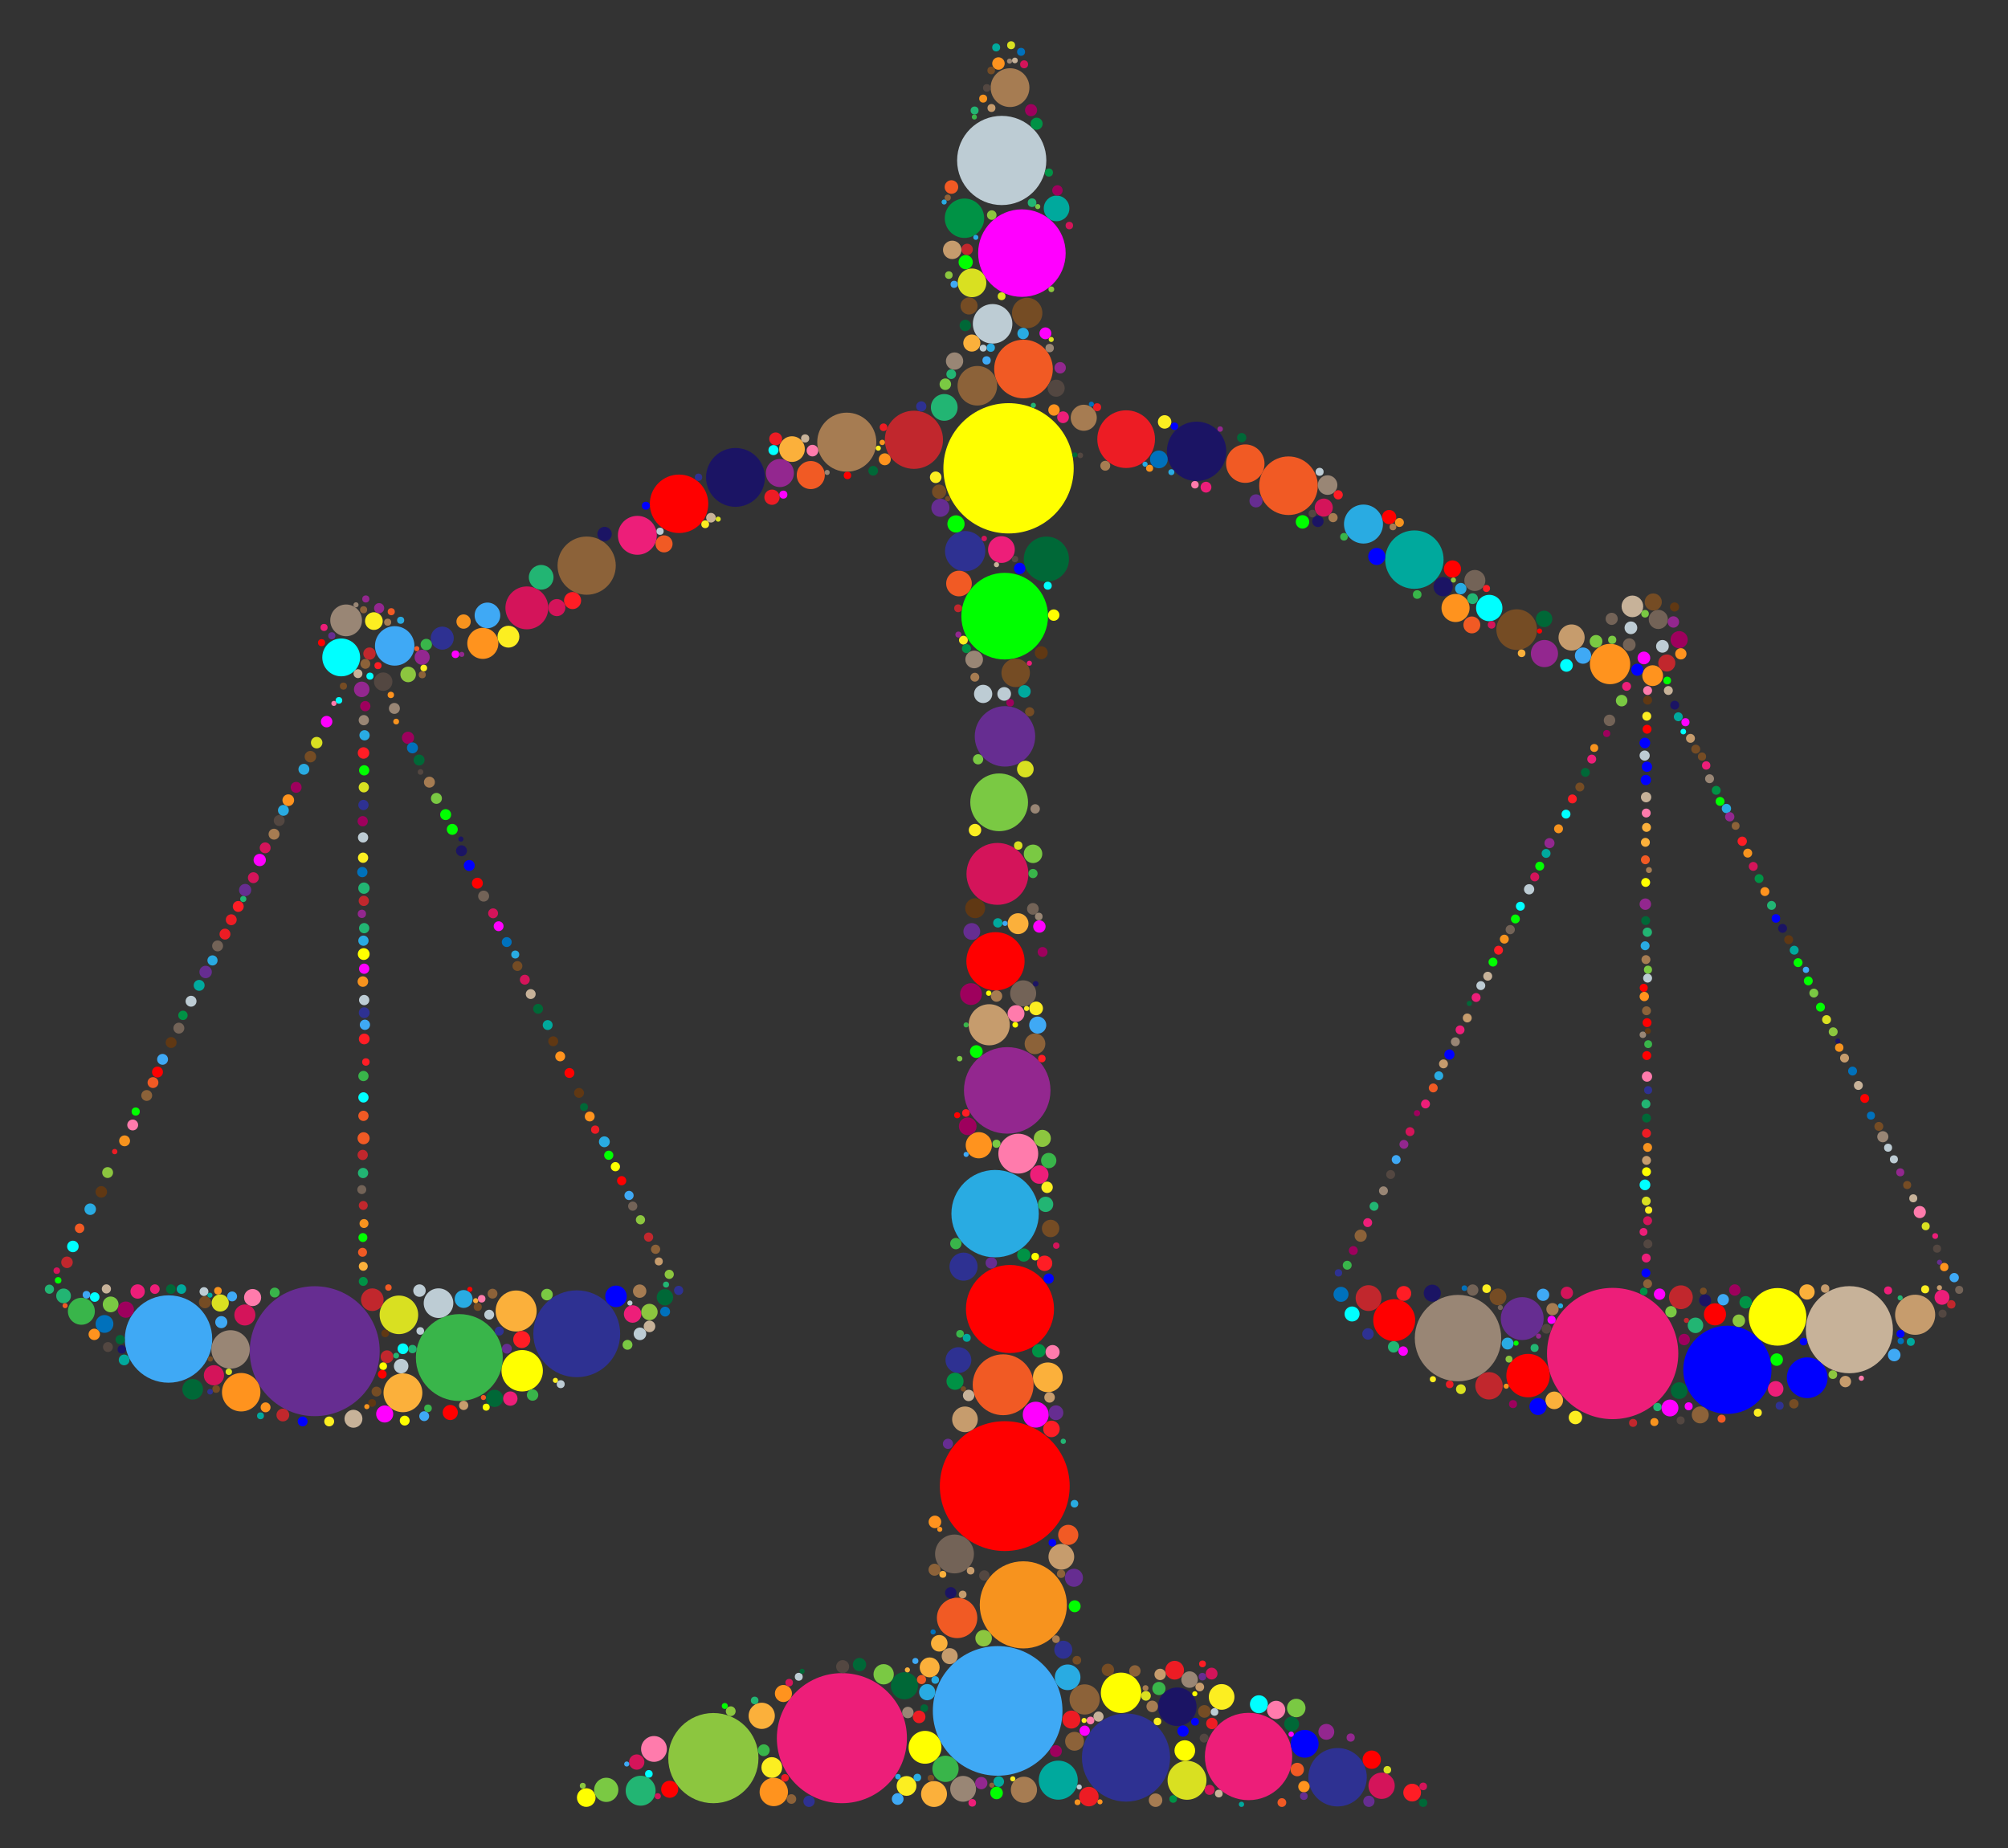 <?xml version="1.0" encoding="utf-8"?>
<svg version="1.1" id="Layer_1" xmlns="http://www.w3.org/2000/svg" xmlns:xlink="http://www.w3.org/1999/xlink" x="0px" y="0px"
	 viewBox="0 0 1814.921 1670.641" enable-background="new 0 0 1814.921 1670.641" xml:space="preserve">
<rect x="0" y="0" width="1814.921" height="1670.641" fill="#333333" stroke="none"/>
<g id="Elegant_Justice_Scales">
</g>
<g>
	<circle fill="#3FA9F5" cx="901.728" cy="1546.532" r="58.58"/>
	<circle fill="#FFFF00" cx="911.57" cy="423.318" r="58.889"/>
	<circle fill="#662D91" cx="284.459" cy="1221.375" r="58.715"/>
	<circle fill="#ED1E79" cx="760.946" cy="1571.173" r="58.788"/>
	<circle fill="#ED1E79" cx="1457.588" cy="1223.479" r="59.324"/>
	<circle fill="#FF0000" cx="908.148" cy="1343.321" r="58.679"/>
	<circle fill="#2E3192" cx="1017.747" cy="1588.698" r="39.845"/>
	<circle fill="#C7B299" cx="1671.56" cy="1201.952" r="39.369"/>
	<circle fill="#39B54A" cx="415.155" cy="1227.123" r="39.266"/>
	<circle fill="#BDCCD4" cx="905.397" cy="145.048" r="40.319"/>
	<circle fill="#29ABE2" cx="899.426" cy="1097.054" r="39.496"/>
	<circle fill="#3FA9F5" cx="152.312" cy="1210.372" r="39.489"/>
	<circle fill="#ED1E79" cx="1128.5" cy="1587.746" r="39.465"/>
	<circle fill="#93278F" cx="910.369" cy="985.631" r="39.1"/>
	<circle fill="#FF0000" cx="912.866" cy="1183.24" r="39.812"/>
	<circle fill="#2E3192" cx="521.295" cy="1205.626" r="39.245"/>
	<circle fill="#00FF00" cx="908.085" cy="556.958" r="39.167"/>
	<circle fill="#FF00FF" cx="923.635" cy="228.798" r="39.555"/>
	<circle fill="#0000FF" cx="1561.292" cy="1238.203" r="39.891"/>
	<circle fill="#F7931E" cx="924.932" cy="1450.675" r="39.382"/>
	<circle fill="#998675" cx="1317.806" cy="1209.546" r="39.054"/>
	<circle fill="#8CC63F" cx="644.772" cy="1589.205" r="40.769"/>
	<circle fill="#8C6239" cx="530.252" cy="511.304" r="26.31"/>
	<circle fill="#1B1464" cx="1081.528" cy="407.977" r="26.85"/>
	<circle fill="#1B1464" cx="664.759" cy="431.526" r="26.604"/>
	<circle fill="#F15A24" cx="1164.593" cy="439.06" r="26.478"/>
	<circle fill="#662D91" cx="908.338" cy="665.612" r="27.322"/>
	<circle fill="#FF0000" cx="899.759" cy="868.908" r="26.317"/>
	<circle fill="#2E3192" cx="1208.971" cy="1606.481" r="26.408"/>
	<circle fill="#ED1C24" cx="1017.866" cy="396.962" r="26.078"/>
	<circle fill="#C1272D" cx="826.039" cy="397.533" r="26.29"/>
	<circle fill="#FF0000" cx="613.756" cy="455.403" r="26.424"/>
	<circle fill="#F15A24" cx="925.089" cy="333.573" r="26.5"/>
	<circle fill="#00A99D" cx="1278.386" cy="505.851" r="26.396"/>
	<circle fill="#D4145A" cx="901.526" cy="789.93" r="27.974"/>
	<circle fill="#F15A24" cx="906.683" cy="1251.719" r="27.506"/>
	<circle fill="#A67C52" cx="765.365" cy="399.695" r="26.695"/>
	<circle fill="#FFFF00" cx="1606.627" cy="1190.326" r="26.044"/>
	<circle fill="#7AC943" cx="903.081" cy="725.225" r="26.097"/>
	<circle fill="#D9E021" cx="360.55" cy="1188.511" r="17.436"/>
	<circle fill="#A67C52" cx="912.907" cy="79.217" r="17.529"/>
	<circle fill="#FFFF00" cx="1013.252" cy="1530.181" r="18.263"/>
	<circle fill="#998675" cx="208.389" cy="1219.776" r="17.372"/>
	<circle fill="#FF0000" cx="1260.16" cy="1193.34" r="18.96"/>
	<circle fill="#3FA9F5" cx="356.75" cy="583.846" r="17.839"/>
	<circle fill="#662D91" cx="1375.853" cy="1191.896" r="19.372"/>
	<circle fill="#ED1E79" cx="576.076" cy="483.889" r="17.586"/>
	<circle fill="#FFFF00" cx="471.975" cy="1239.061" r="18.707"/>
	<circle fill="#D4145A" cx="476.191" cy="549.479" r="19.371"/>
	<circle fill="#006837" cx="945.77" cy="505.43" r="20.417"/>
	<circle fill="#F15A24" cx="1125.548" cy="419.104" r="17.372"/>
	<circle fill="#FF931E" cx="1455.228" cy="600.23" r="18.231"/>
	<circle fill="#F15A24" cx="865.073" cy="1462.473" r="18.259"/>
	<circle fill="#BDCCD4" cx="897.16" cy="292.706" r="17.861"/>
	<circle fill="#C69C6D" cx="894.099" cy="926.324" r="18.591"/>
	<circle fill="#1B1464" cx="1064.088" cy="1542.779" r="17.428"/>
	<circle fill="#009245" cx="871.734" cy="197.262" r="17.803"/>
	<circle fill="#D9E021" cx="1072.889" cy="1609.259" r="17.595"/>
	<circle fill="#0000FF" cx="1633.438" cy="1245.384" r="18.421"/>
	<circle fill="#8C6239" cx="883.366" cy="348.699" r="17.881"/>
	<circle fill="#FF7BAC" cx="920.375" cy="1042.817" r="18.01"/>
	<circle fill="#754C24" cx="1370.874" cy="569.119" r="18.38"/>
	<circle fill="#FF0000" cx="1381.132" cy="1243.446" r="19.634"/>
	<circle fill="#FBB03B" cx="466.512" cy="1185.039" r="18.541"/>
	<circle fill="#00A99D" cx="956.515" cy="1609.134" r="17.642"/>
	<circle fill="#C69C6D" cx="1731.001" cy="1188.443" r="18.127"/>
	<circle fill="#29ABE2" cx="1232.379" cy="473.707" r="17.621"/>
	<circle fill="#2E3192" cx="872.357" cy="498.212" r="18.193"/>
	<circle fill="#FF931E" cx="218.012" cy="1258.462" r="17.381"/>
	<circle fill="#736357" cx="862.726" cy="1404.656" r="17.562"/>
	<circle fill="#FBB03B" cx="364.186" cy="1258.966" r="17.559"/>
	<circle fill="#D9E021" cx="878.534" cy="255.675" r="12.947"/>
	<circle fill="#FF931E" cx="884.703" cy="1035.216" r="11.85"/>
	<circle fill="#93278F" cx="1395.942" cy="590.781" r="12.28"/>
	<circle fill="#FF931E" cx="436.398" cy="581.556" r="14.042"/>
	<circle fill="#93278F" cx="704.898" cy="427.591" r="12.678"/>
	<circle fill="#FCEE21" cx="1104.152" cy="1533.894" r="11.59"/>
	<circle fill="#A67C52" cx="979.548" cy="377.623" r="11.78"/>
	<circle fill="#C69C6D" cx="1420.47" cy="576.253" r="11.807"/>
	<circle fill="#00FFFF" cx="1346.048" cy="549.598" r="11.91"/>
	<circle fill="#FFFF00" cx="836.08" cy="1579.431" r="14.849"/>
	<circle fill="#3FA9F5" cx="440.565" cy="556.268" r="11.587"/>
	<circle fill="#FBB03B" cx="844.215" cy="1621.656" r="11.7"/>
	<circle fill="#A67C52" cx="925.475" cy="1617.814" r="11.818"/>
	<circle fill="#FF931E" cx="1315.58" cy="549.582" r="12.691"/>
	<circle fill="#C1272D" cx="1236.947" cy="1173.367" r="11.663"/>
	<circle fill="#FBB03B" cx="715.839" cy="405.934" r="11.587"/>
	<circle fill="#8C6239" cx="980.341" cy="1536.164" r="13.643"/>
	<circle fill="#BDCCD4" cx="396.349" cy="1177.947" r="13.384"/>
	<circle fill="#FF931E" cx="699.385" cy="1619.799" r="12.821"/>
	<circle fill="#29ABE2" cx="964.977" cy="1516.153" r="11.587"/>
	<circle fill="#FBB03B" cx="688.478" cy="1550.983" r="11.845"/>
	<circle fill="#ED1E79" cx="905.132" cy="496.758" r="12.085"/>
	<circle fill="#F15A24" cx="866.78" cy="527.466" r="11.587"/>
	<circle fill="#C69C6D" cx="872.174" cy="1282.963" r="11.587"/>
	<circle fill="#006837" cx="817.483" cy="1523.766" r="12.267"/>
	<circle fill="#2E3192" cx="866.263" cy="1229.426" r="11.659"/>
	<circle fill="#736357" cx="924.781" cy="897.915" r="11.746"/>
	<circle fill="#39B54A" cx="73.542" cy="1185.301" r="12.186"/>
	<circle fill="#2E3192" cx="870.887" cy="1144.963" r="12.686"/>
	<circle fill="#00A99D" cx="954.983" cy="188.39" r="11.587"/>
	<circle fill="#22B573" cx="579.04" cy="1618.683" r="13.525"/>
	<circle fill="#D4145A" cx="1248.753" cy="1614.2" r="11.882"/>
	<circle fill="#FBB03B" cx="947.07" cy="1244.992" r="13.437"/>
	<circle fill="#0000FF" cx="1179.239" cy="1576.256" r="12.558"/>
	<circle fill="#00FFFF" cx="308.394" cy="594.244" r="17.099"/>
	<circle fill="#C1272D" cx="1345.858" cy="1252.658" r="12.38"/>
	<circle fill="#998675" cx="312.842" cy="560.756" r="14.343"/>
	<circle fill="#F15A24" cx="732.814" cy="429.414" r="12.688"/>
	<circle fill="#754C24" cx="928.414" cy="282.922" r="13.735"/>
	<circle fill="#998675" cx="870.506" cy="1616.972" r="11.663"/>
	<circle fill="#29ABE2" cx="419.048" cy="1174.178" r="8.098"/>
	<circle fill="#FF1D25" cx="517.51" cy="542.868" r="7.728"/>
	<circle fill="#736357" cx="1498.861" cy="559.918" r="8.663"/>
	<circle fill="#FBB03B" cx="878.378" cy="310.085" r="7.728"/>
	<circle fill="#754C24" cx="875.878" cy="276.585" r="7.728"/>
	<circle fill="#ED1C24" cx="968.366" cy="1554.363" r="8.142"/>
	<circle fill="#FCEE21" cx="819.365" cy="1614.367" r="8.933"/>
	<circle fill="#D4145A" cx="221.313" cy="1188.638" r="9.525"/>
	<circle fill="#534741" cx="954.615" cy="350.888" r="7.728"/>
	<circle fill="#F15A24" cx="600.183" cy="491.614" r="7.728"/>
	<circle fill="#8CC63F" cx="942.097" cy="1029.01" r="7.728"/>
	<circle fill="#BDCCD4" cx="888.609" cy="627.253" r="8.26"/>
	<circle fill="#2E3192" cx="961.045" cy="1491.234" r="8.158"/>
	<circle fill="#FF0000" cx="605.292" cy="1617.37" r="7.728"/>
	<circle fill="#FBB03B" cx="920.151" cy="834.931" r="9.459"/>
	<circle fill="#C1272D" cx="1519.276" cy="1172.603" r="10.743"/>
	<circle fill="#7AC943" cx="1171.615" cy="1543.92" r="8.375"/>
	<circle fill="#998675" cx="862.775" cy="326.384" r="7.822"/>
	<circle fill="#ED1C24" cx="1061.686" cy="1509.745" r="8.475"/>
	<circle fill="#8C6239" cx="935.468" cy="943.524" r="9.371"/>
	<circle fill="#FCEE21" cx="459.549" cy="575.515" r="9.884"/>
	<circle fill="#FBB03B" cx="1404.802" cy="1265.817" r="7.966"/>
	<circle fill="#FF0000" cx="1239.836" cy="1590.62" r="8.295"/>
	<circle fill="#FF1D25" cx="1276.369" cy="1620.372" r="8.01"/>
	<circle fill="#D9E021" cx="199.058" cy="1177.776" r="7.781"/>
	<circle fill="#C69C6D" cx="959.291" cy="1407.213" r="11.618"/>
	<circle fill="#FF00FF" cx="936.143" cy="1278.747" r="11.703"/>
	<circle fill="#D4145A" cx="503.289" cy="549.226" r="7.728"/>
	<circle fill="#FF931E" cx="708.09" cy="1530.792" r="7.728"/>
	<circle fill="#ED1E79" cx="571.783" cy="1187.76" r="7.903"/>
	<circle fill="#006837" cx="446.979" cy="1264.012" r="7.78"/>
	<circle fill="#754C24" cx="918.025" cy="608.226" r="12.857"/>
	<circle fill="#D4145A" cx="193.365" cy="1243.144" r="9.144"/>
	<circle fill="#3FA9F5" cx="937.948" cy="926.605" r="7.728"/>
	<circle fill="#FF00FF" cx="347.705" cy="1278.145" r="7.728"/>
	<circle fill="#ED1C24" cx="984.157" cy="1624.001" r="8.825"/>
	<circle fill="#2E3192" cx="399.74" cy="576.813" r="10.415"/>
	<circle fill="#736357" cx="1333.025" cy="524.709" r="9.523"/>
	<circle fill="#9E005D" cx="1517.708" cy="578.227" r="7.762"/>
	<circle fill="#C1272D" cx="336.501" cy="1174.828" r="10.233"/>
	<circle fill="#FF0000" cx="1550.073" cy="1188.056" r="10.003"/>
	<circle fill="#0071BC" cx="94.444" cy="1196.739" r="8.056"/>
	<circle fill="#662D91" cx="849.977" cy="458.999" r="8.201"/>
	<circle fill="#7AC943" cx="933.707" cy="771.796" r="8.369"/>
	<circle fill="#0000FF" cx="1390.122" cy="1271.365" r="7.728"/>
	<circle fill="#603813" cx="881.401" cy="820.957" r="9.008"/>
	<circle fill="#754C24" cx="1494.288" cy="544.163" r="7.743"/>
	<circle fill="#FF931E" cx="1493.76" cy="610.734" r="9.399"/>
	<circle fill="#22B573" cx="489.138" cy="521.834" r="11.156"/>
	<circle fill="#FF0000" cx="1312.806" cy="514.307" r="7.768"/>
	<circle fill="#FCEE21" cx="697.571" cy="1597.693" r="9.36"/>
	<circle fill="#FF7BAC" cx="228.313" cy="1172.869" r="7.728"/>
	<circle fill="#1B1464" cx="1304.395" cy="530.299" r="8.729"/>
	<circle fill="#ED1E79" cx="939.369" cy="1061.723" r="8.34"/>
	<circle fill="#009245" cx="863.203" cy="1248.571" r="7.728"/>
	<circle fill="#0000FF" cx="1244.38" cy="503.006" r="7.728"/>
	<circle fill="#9E005D" cx="874.684" cy="1018.077" r="8.003"/>
	<circle fill="#754C24" cx="949.583" cy="1110.432" r="7.883"/>
	<circle fill="#C1272D" cx="1506.53" cy="599.319" r="7.728"/>
	<circle fill="#FFFF00" cx="1070.884" cy="1582.397" r="9.341"/>
	<circle fill="#662D91" cx="970.672" cy="1426.171" r="8.18"/>
	<circle fill="#FFFF00" cx="529.886" cy="1624.855" r="8.428"/>
	<circle fill="#FF1D25" cx="471.58" cy="1210.815" r="7.728"/>
	<circle fill="#F15A24" cx="965.528" cy="1387.425" r="9.13"/>
	<circle fill="#FF7BAC" cx="918.334" cy="916.187" r="7.631"/>
	<circle fill="#9E005D" cx="113.71" cy="1183.818" r="7.364"/>
	<circle fill="#00FFFF" cx="1137.849" cy="1540.51" r="8.13"/>
	<circle fill="#C69C6D" cx="860.655" cy="225.862" r="8.339"/>
	<circle fill="#ED1C24" cx="830.734" cy="1551.905" r="5.726"/>
	<circle fill="#ED1E79" cx="960.823" cy="377.163" r="5.312"/>
	<circle fill="#ED1E79" cx="1755.261" cy="1172.696" r="6.726"/>
	<circle fill="#BDCCD4" cx="379.143" cy="1166.613" r="5.638"/>
	<circle fill="#ED1C24" cx="1095.345" cy="1557.885" r="5.155"/>
	<circle fill="#22B573" cx="1259.623" cy="1217.449" r="5.155"/>
	<circle fill="#A67C52" cx="900.715" cy="900.365" r="5.155"/>
	<circle fill="#662D91" cx="221.57" cy="804.529" r="5.529"/>
	<circle fill="#00A99D" cx="925.924" cy="624.975" r="5.661"/>
	<circle fill="#00FF00" cx="882.443" cy="950.521" r="5.762"/>
	<circle fill="#8CC63F" cx="586.998" cy="1185.951" r="7.419"/>
	<circle fill="#006837" cx="600.998" cy="1172.618" r="7.419"/>
	<circle fill="#FF1D25" cx="944.159" cy="1141.926" r="6.968"/>
	<circle fill="#736357" cx="1456.721" cy="559.385" r="5.482"/>
	<circle fill="#7AC943" cx="1465.719" cy="633.317" r="5.219"/>
	<circle fill="#1B1464" cx="859.333" cy="1439.774" r="5.155"/>
	<circle fill="#93278F" cx="381.556" cy="594.11" r="6.839"/>
	<circle fill="#662D91" cx="954.433" cy="1276.999" r="6.67"/>
	<circle fill="#FF931E" cx="85.198" cy="1206.175" r="5.155"/>
	<circle fill="#FCEE21" cx="337.944" cy="561.412" r="8.007"/>
	<circle fill="#FF931E" cx="799.7" cy="415.165" r="5.407"/>
	<circle fill="#FCEE21" cx="1052.636" cy="381.386" r="6.094"/>
	<circle fill="#39B54A" cx="1047.487" cy="1526.284" r="5.975"/>
	<circle fill="#1B1464" cx="1541.158" cy="1175.412" r="5.467"/>
	<circle fill="#ED1C24" cx="697.755" cy="449.441" r="6.913"/>
	<circle fill="#ED1E79" cx="1604.939" cy="1255.419" r="7.029"/>
	<circle fill="#C1272D" cx="874.142" cy="225.454" r="5.155"/>
	<circle fill="#736357" cx="933.569" cy="821.541" r="5.289"/>
	<circle fill="#3FA9F5" cx="1557.493" cy="1174.837" r="5.155"/>
	<circle fill="#9E005D" cx="1567.993" cy="1166.087" r="5.155"/>
	<circle fill="#9E005D" cx="1522.243" cy="1210.837" r="5.155"/>
	<circle fill="#FF00FF" cx="1499.993" cy="1169.837" r="5.155"/>
	<circle fill="#754C24" cx="1353.94" cy="1172.264" r="7.576"/>
	<circle fill="#7AC943" cx="1442.586" cy="579.731" r="5.746"/>
	<circle fill="#BDCCD4" cx="1474.086" cy="567.481" r="5.746"/>
	<circle fill="#736357" cx="1472.586" cy="582.731" r="5.746"/>
	<circle fill="#FF00FF" cx="1485.836" cy="594.731" r="5.746"/>
	<circle fill="#BDCCD4" cx="1502.586" cy="584.231" r="5.746"/>
	<circle fill="#00FFFF" cx="1415.836" cy="601.481" r="5.746"/>
	<circle fill="#C1272D" cx="349.798" cy="1226.375" r="5.761"/>
	<circle fill="#754C24" cx="280.549" cy="683.971" r="5.196"/>
	<circle fill="#D9E021" cx="286.216" cy="671.304" r="5.196"/>
	<circle fill="#FF00FF" cx="295.216" cy="652.304" r="5.196"/>
	<circle fill="#FF1D25" cx="328.549" cy="680.638" r="5.196"/>
	<circle fill="#ED1E79" cx="124.416" cy="1167.42" r="6.492"/>
	<circle fill="#662D91" cx="1135.226" cy="452.745" r="5.922"/>
	<circle fill="#FF7BAC" cx="591.095" cy="1580.912" r="11.658"/>
	<circle fill="#00FF00" cx="864.069" cy="473.581" r="7.794"/>
	<circle fill="#FCEE21" cx="946.41" cy="1073.235" r="5.155"/>
	<circle fill="#F15A24" cx="328.622" cy="1028.905" r="5.464"/>
	<circle fill="#FF0000" cx="1255.589" cy="467.401" r="6.431"/>
	<circle fill="#754C24" cx="1001.382" cy="1509.473" r="5.606"/>
	<circle fill="#534741" cx="346.353" cy="616.167" r="8.332"/>
	<circle fill="#C7B299" cx="875.482" cy="1261.372" r="5.155"/>
	<circle fill="#D4145A" cx="1196.487" cy="458.84" r="8.191"/>
	<circle fill="#22B573" cx="57.454" cy="1171.379" r="6.66"/>
	<circle fill="#FF931E" cx="952.657" cy="370.615" r="5.155"/>
	<circle fill="#7AC943" cx="547.957" cy="1617.886" r="10.94"/>
	<circle fill="#FF0000" cx="406.977" cy="1276.784" r="6.835"/>
	<circle fill="#7AC943" cx="1510.307" cy="1185.729" r="5.155"/>
	<circle fill="#F7931E" cx="419.009" cy="561.842" r="6.469"/>
	<circle fill="#BDCCD4" cx="578.419" cy="1205.679" r="5.692"/>
	<circle fill="#00FFFF" cx="1222.059" cy="1187.74" r="6.785"/>
	<circle fill="#0071BC" cx="1212.059" cy="1169.99" r="6.785"/>
	<circle fill="#39B54A" cx="481.364" cy="1260.999" r="5.155"/>
	<circle fill="#FFFF00" cx="328.733" cy="862.391" r="5.346"/>
	<circle fill="#998675" cx="1075.182" cy="1518.219" r="7.46"/>
	<circle fill="#29ABE2" cx="924.718" cy="301.446" r="5.155"/>
	<circle fill="#006837" cx="872.468" cy="294.196" r="5.155"/>
	<circle fill="#93278F" cx="958.218" cy="332.446" r="5.155"/>
	<circle fill="#FBB03B" cx="840.27" cy="1507.194" r="9"/>
	<circle fill="#ED1E79" cx="461.26" cy="1264.218" r="6.502"/>
	<circle fill="#A67C52" cx="1041.44" cy="1542.455" r="5.222"/>
	<circle fill="#006837" cx="174.164" cy="1255.796" r="9.366"/>
	<circle fill="#009245" cx="1577.817" cy="1177.17" r="5.627"/>
	<circle fill="#006837" cx="776.854" cy="1504.682" r="6.031"/>
	<circle fill="#9E005D" cx="877.635" cy="898.564" r="9.875"/>
	<circle fill="#0071BC" cx="1047.428" cy="415.268" r="8.021"/>
	<circle fill="#662D91" cx="878.353" cy="841.982" r="7.593"/>
	<circle fill="#D4145A" cx="1095.117" cy="1512.79" r="5.335"/>
	<circle fill="#F15A24" cx="1330.329" cy="564.886" r="7.632"/>
	<circle fill="#FF931E" cx="1178.567" cy="1614.957" r="5.155"/>
	<circle fill="#C69C6D" cx="1048.596" cy="1513.546" r="5.155"/>
	<circle fill="#662D91" cx="895.963" cy="1141.571" r="5.155"/>
	<circle fill="#998675" cx="1199.924" cy="438.467" r="8.858"/>
	<circle fill="#C7B299" cx="1475.432" cy="548.117" r="9.782"/>
	<circle fill="#0000FF" cx="1479.882" cy="605.36" r="5.483"/>
	<circle fill="#29ABE2" cx="1362.639" cy="1214.48" r="5.373"/>
	<circle fill="#C69C6D" cx="858.37" cy="1497.01" r="7.241"/>
	<circle fill="#39B54A" cx="385.285" cy="582.6" r="5.155"/>
	<circle fill="#1B1464" cx="1191.176" cy="471.237" r="5.166"/>
	<circle fill="#39B54A" cx="690.335" cy="1582.08" r="5.347"/>
	<circle fill="#93278F" cx="1512.487" cy="562.21" r="5.155"/>
	<circle fill="#FCEE21" cx="881.247" cy="750.334" r="5.625"/>
	<circle fill="#FBB03B" cx="848.95" cy="1485.419" r="7.488"/>
	<circle fill="#39B54A" cx="854.589" cy="1598.887" r="11.869"/>
	<circle fill="#009245" cx="925.329" cy="1134.447" r="5.991"/>
	<circle fill="#FF1D25" cx="950.352" cy="1291.628" r="7.475"/>
	<circle fill="#A67C52" cx="1044.455" cy="1627.235" r="6.115"/>
	<circle fill="#754C24" cx="1088.588" cy="1546.981" r="5.729"/>
	<circle fill="#FF00FF" cx="944.894" cy="301.292" r="5.358"/>
	<circle fill="#8C6239" cx="1025.768" cy="1510.389" r="5.155"/>
	<circle fill="#0000FF" cx="921.619" cy="513.836" r="5.155"/>
	<circle fill="#FF7BAC" cx="734.338" cy="407.319" r="5.255"/>
	<circle fill="#BDCCD4" cx="362.582" cy="1234.888" r="6.572"/>
	<circle fill="#FF931E" cx="902.436" cy="57.411" r="5.631"/>
	<circle fill="#662D91" cx="185.86" cy="878.596" r="5.623"/>
	<circle fill="#754C24" cx="848.807" cy="444.441" r="6.404"/>
	<circle fill="#7AC943" cx="854.437" cy="347.308" r="5.212"/>
	<circle fill="#93278F" cx="1198.795" cy="1565.452" r="7.174"/>
	<circle fill="#00FF00" cx="1605.881" cy="1228.981" r="5.642"/>
	<circle fill="#39B54A" cx="947.875" cy="1049.04" r="6.931"/>
	<circle fill="#29ABE2" cx="1320.324" cy="532.068" r="5.155"/>
	<circle fill="#603813" cx="941.141" cy="590.015" r="5.863"/>
	<circle fill="#F15A24" cx="859.947" cy="169.054" r="6.146"/>
	<circle fill="#8C6239" cx="1568.74" cy="746.55" r="3.553"/>
	<circle fill="#29ABE2" cx="829.13" cy="1606.772" r="3.438"/>
	<circle fill="#FF7BAC" cx="985.636" cy="1555.19" r="3.476"/>
	<circle fill="#006837" cx="527.855" cy="1000.677" r="3.554"/>
	<circle fill="#00FF00" cx="1177.256" cy="471.742" r="6.094"/>
	<circle fill="#FF00FF" cx="1268.245" cy="1221.28" r="4.28"/>
	<circle fill="#29ABE2" cx="546.248" cy="1032.091" r="4.912"/>
	<circle fill="#C7B299" cx="96.155" cy="1165.08" r="4.155"/>
	<circle fill="#22B573" cx="44.655" cy="1165.33" r="4.155"/>
	<circle fill="#29ABE2" cx="329.487" cy="664.646" r="4.641"/>
	<circle fill="#998675" cx="328.82" cy="650.979" r="4.641"/>
	<circle fill="#00FF00" cx="329.153" cy="696.313" r="4.641"/>
	<circle fill="#D9E021" cx="328.82" cy="711.646" r="4.641"/>
	<circle fill="#2E3192" cx="328.487" cy="727.646" r="4.641"/>
	<circle fill="#9E005D" cx="327.82" cy="742.313" r="4.641"/>
	<circle fill="#BDCCD4" cx="328.153" cy="756.979" r="4.641"/>
	<circle fill="#FCEE21" cx="328.153" cy="775.313" r="4.641"/>
	<circle fill="#0071BC" cx="327.487" cy="788.313" r="4.641"/>
	<circle fill="#C1272D" cx="328.82" cy="814.313" r="4.641"/>
	<circle fill="#22B573" cx="329.153" cy="838.979" r="4.641"/>
	<circle fill="#29ABE2" cx="328.487" cy="850.313" r="4.641"/>
	<circle fill="#FF00FF" cx="329.153" cy="875.646" r="4.641"/>
	<circle fill="#BDCCD4" cx="329.153" cy="903.979" r="4.641"/>
	<circle fill="#3FA9F5" cx="329.82" cy="926.313" r="4.641"/>
	<circle fill="#39B54A" cx="328.487" cy="972.646" r="4.641"/>
	<circle fill="#00FFFF" cx="328.487" cy="991.979" r="4.641"/>
	<circle fill="#F15A24" cx="328.487" cy="1008.646" r="4.641"/>
	<circle fill="#C1272D" cx="327.82" cy="1043.979" r="4.641"/>
	<circle fill="#22B573" cx="328.153" cy="1060.313" r="4.641"/>
	<circle fill="#9E005D" cx="330.153" cy="638.313" r="4.641"/>
	<circle fill="#39B54A" cx="867.753" cy="1205.692" r="3.468"/>
	<circle fill="#D4145A" cx="1348.141" cy="564.803" r="3.438"/>
	<circle fill="#0000FF" cx="1605.156" cy="830.196" r="3.879"/>
	<circle fill="#ED1C24" cx="701.089" cy="396.696" r="5.818"/>
	<circle fill="#22B573" cx="328.944" cy="802.825" r="5.137"/>
	<circle fill="#006837" cx="1122.294" cy="395.613" r="4.214"/>
	<circle fill="#754C24" cx="973.326" cy="1500.72" r="3.896"/>
	<circle fill="#D4145A" cx="575.508" cy="1592.772" r="6.925"/>
	<circle fill="#534741" cx="891.941" cy="79.461" r="3.438"/>
	<circle fill="#A67C52" cx="1403.216" cy="1183.387" r="5.555"/>
	<circle fill="#3FA9F5" cx="1394.716" cy="1170.387" r="5.555"/>
	<circle fill="#D4145A" cx="1416.216" cy="1168.637" r="5.555"/>
	<circle fill="#662D91" cx="1237.287" cy="1628.249" r="5.093"/>
	<circle fill="#7AC943" cx="494.387" cy="1170.202" r="5.24"/>
	<circle fill="#BDCCD4" cx="184.359" cy="1167.494" r="4.004"/>
	<circle fill="#662D91" cx="1086.799" cy="1515.581" r="3.438"/>
	<circle fill="#F15A24" cx="1172.501" cy="1599.535" r="6.088"/>
	<circle fill="#39B54A" cx="1489.704" cy="943.839" r="3.544"/>
	<circle fill="#8CC63F" cx="1656.61" cy="1242.559" r="3.903"/>
	<circle fill="#0000FF" cx="1717.756" cy="1205.708" r="3.633"/>
	<circle fill="#3FA9F5" cx="383.413" cy="1280.114" r="4.463"/>
	<circle fill="#8C6239" cx="445.163" cy="1169.364" r="4.463"/>
	<circle fill="#0071BC" cx="601.163" cy="1185.614" r="4.463"/>
	<circle fill="#BDCCD4" cx="442.163" cy="1188.364" r="4.463"/>
	<circle fill="#7AC943" cx="567.163" cy="1215.614" r="4.463"/>
	<circle fill="#FCEE21" cx="1046.184" cy="1556.068" r="3.438"/>
	<circle fill="#22B573" cx="932.829" cy="183.231" r="3.911"/>
	<circle fill="#FF7BAC" cx="1153.424" cy="1545.644" r="8.269"/>
	<circle fill="#009245" cx="938.952" cy="1221.028" r="6.106"/>
	<circle fill="#FF0000" cx="142.344" cy="969.036" r="4.934"/>
	<circle fill="#603813" cx="154.677" cy="942.369" r="4.934"/>
	<circle fill="#736357" cx="161.677" cy="929.369" r="4.934"/>
	<circle fill="#BDCCD4" cx="172.677" cy="905.036" r="4.934"/>
	<circle fill="#00A99D" cx="180.01" cy="890.702" r="4.934"/>
	<circle fill="#736357" cx="196.677" cy="855.036" r="4.934"/>
	<circle fill="#ED1C24" cx="203.344" cy="844.369" r="4.934"/>
	<circle fill="#ED1C24" cx="209.01" cy="831.369" r="4.934"/>
	<circle fill="#FF1D25" cx="215.344" cy="819.369" r="4.934"/>
	<circle fill="#D4145A" cx="229.01" cy="793.369" r="4.934"/>
	<circle fill="#D4145A" cx="239.677" cy="766.369" r="4.934"/>
	<circle fill="#A67C52" cx="247.677" cy="754.036" r="4.934"/>
	<circle fill="#534741" cx="252.344" cy="741.702" r="4.934"/>
	<circle fill="#9E005D" cx="267.677" cy="711.702" r="4.934"/>
	<circle fill="#29ABE2" cx="274.677" cy="695.369" r="4.934"/>
	<circle fill="#534741" cx="761.629" cy="1506.504" r="5.885"/>
	<circle fill="#22B573" cx="1488.94" cy="842.634" r="4.2"/>
	<circle fill="#D9E021" cx="926.755" cy="695.198" r="7.527"/>
	<circle fill="#93278F" cx="342.678" cy="549.742" r="4.586"/>
	<circle fill="#998675" cx="935.641" cy="731.153" r="4.236"/>
	<circle fill="#93278F" cx="886.917" cy="1611.795" r="5.546"/>
	<circle fill="#998675" cx="820.571" cy="1547.979" r="5.17"/>
	<circle fill="#00FF00" cx="122.645" cy="1004.746" r="3.697"/>
	<circle fill="#ED1E79" cx="1542.136" cy="691.925" r="3.776"/>
	<circle fill="#0071BC" cx="1691.044" cy="1008.436" r="3.626"/>
	<circle fill="#BDCCD4" cx="1706.544" cy="1037.436" r="3.626"/>
	<circle fill="#BDCCD4" cx="1711.794" cy="1047.936" r="3.626"/>
	<circle fill="#93278F" cx="1717.544" cy="1059.686" r="3.626"/>
	<circle fill="#754C24" cx="1723.794" cy="1071.186" r="3.626"/>
	<circle fill="#C7B299" cx="1729.294" cy="1083.186" r="3.626"/>
	<circle fill="#D9E021" cx="1740.544" cy="1108.436" r="3.626"/>
	<circle fill="#534741" cx="1750.794" cy="1128.686" r="3.626"/>
	<circle fill="#736357" cx="1770.794" cy="1165.936" r="3.626"/>
	<circle fill="#FCEE21" cx="1740.044" cy="1165.436" r="3.626"/>
	<circle fill="#ED1E79" cx="1706.544" cy="1166.436" r="3.626"/>
	<circle fill="#FF00FF" cx="1526.294" cy="1271.186" r="3.626"/>
	<circle fill="#534741" cx="1519.044" cy="1283.936" r="3.626"/>
	<circle fill="#F7931E" cx="1495.294" cy="1285.436" r="3.626"/>
	<circle fill="#C1272D" cx="1476.044" cy="1286.186" r="3.626"/>
	<circle fill="#22B573" cx="1387.044" cy="1218.436" r="3.626"/>
	<circle fill="#9E005D" cx="1367.544" cy="1269.186" r="3.626"/>
	<circle fill="#F15A24" cx="1556.044" cy="1282.436" r="3.626"/>
	<circle fill="#FCEE21" cx="1588.794" cy="1276.936" r="3.626"/>
	<circle fill="#2E3192" cx="1608.544" cy="1270.686" r="3.626"/>
	<circle fill="#00A99D" cx="1727.044" cy="1212.936" r="3.626"/>
	<circle fill="#534741" cx="1755.794" cy="1187.436" r="3.626"/>
	<circle fill="#8C6239" cx="715.322" cy="1626.184" r="4.347"/>
	<circle fill="#29ABE2" cx="838.035" cy="1529.588" r="7.328"/>
	<circle fill="#9E005D" cx="913.007" cy="635.207" r="3.438"/>
	<circle fill="#29ABE2" cx="1560.419" cy="730.816" r="4.21"/>
	<circle fill="#93278F" cx="1563.419" cy="738.316" r="4.21"/>
	<circle fill="#C69C6D" cx="948.654" cy="1263.126" r="4.766"/>
	<circle fill="#BDCCD4" cx="721.957" cy="1515.677" r="3.573"/>
	<circle fill="#736357" cx="1365.018" cy="840.305" r="4.174"/>
	<circle fill="#22B573" cx="1330.987" cy="541.136" r="4.879"/>
	<circle fill="#534741" cx="1397.793" cy="1201.105" r="4.423"/>
	<circle fill="#00FFFF" cx="947.015" cy="529.429" r="3.615"/>
	<circle fill="#A67C52" cx="999" cy="421.003" r="4.482"/>
	<circle fill="#00A99D" cx="901.897" cy="834.2" r="4.231"/>
	<circle fill="#00FFFF" cx="85.615" cy="1172.439" r="4.324"/>
	<circle fill="#8C6239" cx="959.042" cy="1422.588" r="3.76"/>
	<circle fill="#FFFF00" cx="346.353" cy="1234.905" r="3.438"/>
	<circle fill="#22B573" cx="372.804" cy="1219.458" r="3.774"/>
	<circle fill="#0000FF" cx="947.833" cy="1155.745" r="4.67"/>
	<circle fill="#C7B299" cx="1101.623" cy="1621.248" r="3.485"/>
	<circle fill="#BDCCD4" cx="1382.084" cy="803.849" r="4.635"/>
	<circle fill="#8CC63F" cx="368.921" cy="609.635" r="7.039"/>
	<circle fill="#29ABE2" cx="845.31" cy="1518.565" r="3.438"/>
	<circle fill="#ED1E79" cx="878.763" cy="1629.615" r="3.438"/>
	<circle fill="#39B54A" cx="386.854" cy="1273.001" r="3.438"/>
	<circle fill="#D4145A" cx="1093.289" cy="1617.91" r="4.564"/>
	<circle fill="#C7B299" cx="642.608" cy="467.991" r="4.359"/>
	<circle fill="#FF931E" cx="260.562" cy="723.322" r="5.277"/>
	<circle fill="#754C24" cx="930.643" cy="643.402" r="4.154"/>
	<circle fill="#3FA9F5" cx="209.796" cy="1171.873" r="4.472"/>
	<circle fill="#39B54A" cx="248.296" cy="1168.373" r="4.472"/>
	<circle fill="#FF931E" cx="240.046" cy="1272.123" r="4.472"/>
	<circle fill="#534741" cx="97.546" cy="1217.623" r="4.472"/>
	<circle fill="#0000FF" cx="273.546" cy="1284.873" r="4.472"/>
	<circle fill="#FCEE21" cx="297.546" cy="1284.873" r="4.472"/>
	<circle fill="#754C24" cx="340.296" cy="1257.873" r="4.472"/>
	<circle fill="#FFFF00" cx="365.796" cy="1284.123" r="4.472"/>
	<circle fill="#C69C6D" cx="877.291" cy="1419.786" r="3.438"/>
	<circle fill="#0000FF" cx="1310.04" cy="953.245" r="4.61"/>
	<circle fill="#00FF00" cx="971.329" cy="1451.934" r="5.4"/>
	<circle fill="#22B573" cx="682.096" cy="1537.096" r="3.438"/>
	<circle fill="#603813" cx="348.135" cy="1205.292" r="3.438"/>
	<circle fill="#3FA9F5" cx="1712.075" cy="1224.824" r="5.689"/>
	<circle fill="#0000FF" cx="556.76" cy="1171.806" r="9.761"/>
	<circle fill="#FCEE21" cx="845.711" cy="431.424" r="5.228"/>
	<circle fill="#0000FF" cx="951.177" cy="1394.529" r="3.438"/>
	<circle fill="#ED1C24" cx="798.543" cy="386.232" r="3.438"/>
	<circle fill="#754C24" cx="431.837" cy="1181.327" r="3.641"/>
	<circle fill="#2E3192" cx="1489.657" cy="985.368" r="3.627"/>
	<circle fill="#7AC943" cx="1489.523" cy="876.538" r="3.66"/>
	<circle fill="#FF1D25" cx="873.052" cy="1006.048" r="3.438"/>
	<circle fill="#D9E021" cx="1253.941" cy="1599.785" r="3.438"/>
	<circle fill="#D9E021" cx="905.286" cy="267.79" r="3.539"/>
	<circle fill="#39B54A" cx="1214.744" cy="485.219" r="3.438"/>
	<circle fill="#FF00FF" cx="708.039" cy="447.105" r="3.633"/>
	<circle fill="#FF931E" cx="1757.292" cy="1145.32" r="3.779"/>
	<circle fill="#29ABE2" cx="895.475" cy="314.264" r="3.763"/>
	<circle fill="#3FA9F5" cx="891.725" cy="325.764" r="3.763"/>
	<circle fill="#006837" cx="154.411" cy="1165.27" r="4.339"/>
	<circle fill="#3FA9F5" cx="811.377" cy="1626.157" r="5.308"/>
	<circle fill="#8CC63F" cx="660.463" cy="1546.811" r="4.436"/>
	<circle fill="#998675" cx="1701.78" cy="1027.509" r="5.024"/>
	<circle fill="#009245" cx="1485.728" cy="1167.378" r="3.438"/>
	<circle fill="#C1272D" cx="1763.664" cy="1179.044" r="3.806"/>
	<circle fill="#3FA9F5" cx="78.135" cy="1170.367" r="3.438"/>
	<circle fill="#FF00FF" cx="234.743" cy="777.378" r="5.567"/>
	<circle fill="#A67C52" cx="881.103" cy="612.152" r="4.016"/>
	<circle fill="#8CC63F" cx="896.394" cy="194.414" r="4.312"/>
	<circle fill="#FF1D25" cx="329.208" cy="939.139" r="4.872"/>
	<circle fill="#603813" cx="336.335" cy="1268.155" r="3.537"/>
	<circle fill="#0000FF" cx="1630.129" cy="1212.719" r="3.438"/>
	<circle fill="#8C6239" cx="1536.776" cy="1278.964" r="7.675"/>
	<circle fill="#F7931E" cx="1662.389" cy="946.965" r="3.799"/>
	<circle fill="#FFFF00" cx="935.672" cy="1135.904" r="3.438"/>
	<circle fill="#F7931E" cx="1440.949" cy="676.101" r="3.594"/>
	<circle fill="#736357" cx="326.999" cy="1075.305" r="4.05"/>
	<circle fill="#C1272D" cx="328.333" cy="1089.638" r="4.05"/>
	<circle fill="#F7931E" cx="328.999" cy="1105.971" r="4.05"/>
	<circle fill="#00FF00" cx="327.999" cy="1118.638" r="4.05"/>
	<circle fill="#F15A24" cx="327.666" cy="1131.971" r="4.05"/>
	<circle fill="#FBB03B" cx="328.333" cy="1144.638" r="4.05"/>
	<circle fill="#009245" cx="328.333" cy="1158.305" r="4.05"/>
	<circle fill="#8CC63F" cx="97.274" cy="1059.901" r="4.916"/>
	<circle fill="#F7931E" cx="112.607" cy="1031.234" r="4.916"/>
	<circle fill="#FF7BAC" cx="119.94" cy="1016.901" r="4.916"/>
	<circle fill="#8C6239" cx="132.607" cy="990.234" r="4.916"/>
	<circle fill="#F15A24" cx="138.274" cy="978.567" r="4.916"/>
	<circle fill="#3FA9F5" cx="146.94" cy="957.567" r="4.916"/>
	<circle fill="#C69C6D" cx="1649.64" cy="1164.772" r="3.792"/>
	<circle fill="#22B573" cx="945.068" cy="1088.628" r="6.917"/>
	<circle fill="#93278F" cx="327.081" cy="826.039" r="3.747"/>
	<circle fill="#BDCCD4" cx="1486.51" cy="682.977" r="4.599"/>
	<circle fill="#F15A24" cx="71.94" cy="1110.303" r="4.288"/>
	<circle fill="#2E3192" cx="451.272" cy="1203.205" r="4.053"/>
	<circle fill="#00A99D" cx="163.991" cy="1165.246" r="4.315"/>
	<circle fill="#F7931E" cx="1264.858" cy="472.285" r="4.046"/>
	<circle fill="#FCEE21" cx="1343.692" cy="1164.868" r="3.876"/>
	<circle fill="#A67C52" cx="578.16" cy="1167.095" r="6.054"/>
	<circle fill="#534741" cx="1186.183" cy="464.23" r="3.438"/>
	<circle fill="#2E3192" cx="329.187" cy="915.415" r="4.892"/>
	<circle fill="#ED1C24" cx="991.658" cy="368.106" r="3.597"/>
	<circle fill="#F7931E" cx="196.988" cy="1166.748" r="3.438"/>
	<circle fill="#8C6239" cx="844.668" cy="1418.901" r="5.438"/>
	<circle fill="#A67C52" cx="954.448" cy="1481.697" r="3.438"/>
	<circle fill="#BDCCD4" cx="379.864" cy="1203.079" r="3.438"/>
	<circle fill="#736357" cx="1331.104" cy="1166.127" r="5.129"/>
	<circle fill="#006837" cx="835.421" cy="1544.03" r="3.438"/>
	<circle fill="#FF931E" cx="1486.177" cy="900.78" r="4.231"/>
	<circle fill="#C69C6D" cx="419.062" cy="1270.39" r="4.177"/>
	<circle fill="#C7B299" cx="319.466" cy="1282.454" r="8.108"/>
	<circle fill="#00A99D" cx="873.819" cy="1209.288" r="3.584"/>
	<circle fill="#F7931E" cx="327.992" cy="887.274" r="4.78"/>
	<circle fill="#C69C6D" cx="1667.937" cy="1248.835" r="5.166"/>
	<circle fill="#FF00FF" cx="411.645" cy="591.423" r="3.443"/>
	<circle fill="#D4145A" cx="1286.353" cy="1614.77" r="3.438"/>
	<circle fill="#C69C6D" cx="1084.42" cy="1524.908" r="3.946"/>
	<circle fill="#D9E021" cx="1320.426" cy="1255.726" r="4.432"/>
	<circle fill="#29ABE2" cx="81.55" cy="1093.026" r="5.21"/>
	<circle fill="#603813" cx="91.55" cy="1077.359" r="5.21"/>
	<circle fill="#00FFFF" cx="65.883" cy="1126.692" r="5.21"/>
	<circle fill="#C1272D" cx="60.55" cy="1141.026" r="5.21"/>
	<circle fill="#FCEE21" cx="870.778" cy="578.647" r="3.986"/>
	<circle fill="#C69C6D" cx="870.099" cy="1441.311" r="3.492"/>
	<circle fill="#D9E021" cx="920.323" cy="764.289" r="3.819"/>
	<circle fill="#00FFFF" cx="1486.783" cy="1071.045" r="4.849"/>
	<circle fill="#ED1C24" cx="1310.287" cy="1251.369" r="3.438"/>
	<circle fill="#FCEE21" cx="1423.945" cy="1281.319" r="6.085"/>
	<circle fill="#754C24" cx="195.347" cy="1255.569" r="3.438"/>
	<circle fill="#7AC943" cx="100.013" cy="1179.075" r="7.131"/>
	<circle fill="#754C24" cx="1621.401" cy="1268.912" r="4.251"/>
	<circle fill="#009245" cx="1060.352" cy="1626.148" r="3.438"/>
	<circle fill="#C7B299" cx="587.041" cy="1198.946" r="5.247"/>
	<circle fill="#006837" cx="1395.633" cy="559.462" r="7.428"/>
	<circle fill="#BDCCD4" cx="506.796" cy="1251.179" r="3.594"/>
	<circle fill="#C1272D" cx="333.964" cy="590.819" r="5.567"/>
	<circle fill="#9E005D" cx="368.776" cy="666.894" r="5.502"/>
	<circle fill="#FF00FF" cx="980.392" cy="1564.466" r="4.682"/>
	<circle fill="#7AC943" cx="798.691" cy="1513.422" r="9.184"/>
	<circle fill="#FBB03B" cx="1375.305" cy="590.495" r="3.45"/>
	<circle fill="#006837" cx="108.619" cy="1210.904" r="4.207"/>
	<circle fill="#00FFFF" cx="586.47" cy="1603.433" r="3.438"/>
	<circle fill="#998675" cx="938.903" cy="828.448" r="3.438"/>
	<circle fill="#C69C6D" cx="595.444" cy="1140.231" r="3.618"/>
	<circle fill="#BDCCD4" cx="1097.741" cy="1547.486" r="3.438"/>
	<circle fill="#3FA9F5" cx="1430.796" cy="592.626" r="7.357"/>
	<circle fill="#1B1464" cx="110.073" cy="1219.772" r="3.783"/>
	<circle fill="#ED1E79" cx="139.981" cy="1165.256" r="4.327"/>
	<circle fill="#754C24" cx="895.899" cy="63.697" r="3.438"/>
	<circle fill="#ED1C24" cx="709.51" cy="1607.078" r="3.438"/>
	<circle fill="#662D91" cx="856.804" cy="1305.092" r="4.606"/>
	<circle fill="#3FA9F5" cx="1766.319" cy="1154.873" r="4.209"/>
	<circle fill="#754C24" cx="1538.337" cy="683.892" r="3.706"/>
	<circle fill="#736357" cx="1454.753" cy="651.151" r="5.18"/>
	<circle fill="#22B573" cx="1532.445" cy="1197.995" r="7.02"/>
	<circle fill="#2E3192" cx="731.257" cy="1628.235" r="5.125"/>
	<circle fill="#754C24" cx="841.381" cy="1607.279" r="2.955"/>
	<circle fill="#534741" cx="976.405" cy="411.62" r="2.526"/>
	<circle fill="#ED1C24" cx="537.947" cy="1021.113" r="3.736"/>
	<circle fill="#FF1D25" cx="1574.704" cy="760.438" r="4.217"/>
	<circle fill="#F15A24" cx="58.853" cy="1180.222" r="2.293"/>
	<circle fill="#D4145A" cx="713.293" cy="1520.961" r="3.395"/>
	<circle fill="#C7B299" cx="917.313" cy="54.622" r="2.57"/>
	<circle fill="#2E3192" cx="189.894" cy="1258.025" r="2.542"/>
	<circle fill="#534741" cx="380.083" cy="697.827" r="2.524"/>
	<circle fill="#D9E021" cx="206.803" cy="1239.988" r="2.902"/>
	<circle fill="#1B1464" cx="416.586" cy="758.439" r="2.314"/>
	<circle fill="#FF1D25" cx="1209.519" cy="447.282" r="4.171"/>
	<circle fill="#FF7BAC" cx="1080.047" cy="438.171" r="3.38"/>
	<circle fill="#ED1E79" cx="930.415" cy="599.507" r="2.293"/>
	<circle fill="#FCEE21" cx="793.842" cy="405.119" r="2.293"/>
	<circle fill="#ED1C24" cx="103.674" cy="1040.957" r="2.415"/>
	<circle fill="#39B54A" cx="873.214" cy="926.426" r="2.293"/>
	<circle fill="#FF7BAC" cx="951.371" cy="1222.159" r="6.365"/>
	<circle fill="#FFFF00" cx="1079.933" cy="1531.038" r="2.293"/>
	<circle fill="#FF1D25" cx="1343.522" cy="531.927" r="3.216"/>
	<circle fill="#2E3192" cx="1209.763" cy="1150.564" r="3.33"/>
	<circle fill="#D9E021" cx="950.151" cy="306.851" r="2.293"/>
	<circle fill="#93278F" cx="326.932" cy="623.141" r="7.02"/>
	<circle fill="#FFFF00" cx="917.624" cy="926.337" r="2.544"/>
	<circle fill="#FF1D25" cx="1086.879" cy="1504.007" r="3.061"/>
	<circle fill="#FF931E" cx="353.244" cy="628.165" r="2.897"/>
	<circle fill="#006837" cx="971.608" cy="411.159" r="2.293"/>
	<circle fill="#FF0000" cx="765.963" cy="429.756" r="3.371"/>
	<circle fill="#009245" cx="873.529" cy="586.248" r="4.097"/>
	<circle fill="#736357" cx="437.131" cy="810.019" r="4.961"/>
	<circle fill="#FF0000" cx="431.465" cy="798.353" r="4.961"/>
	<circle fill="#0000FF" cx="424.131" cy="782.353" r="4.961"/>
	<circle fill="#1B1464" cx="417.131" cy="769.019" r="4.961"/>
	<circle fill="#00FF00" cx="408.798" cy="749.686" r="4.961"/>
	<circle fill="#00FF00" cx="402.798" cy="736.353" r="4.961"/>
	<circle fill="#7AC943" cx="394.465" cy="721.686" r="4.961"/>
	<circle fill="#A67C52" cx="388.131" cy="707.019" r="4.961"/>
	<circle fill="#006837" cx="378.798" cy="687.019" r="4.961"/>
	<circle fill="#0071BC" cx="372.798" cy="676.019" r="4.961"/>
	<circle fill="#998675" cx="356.465" cy="640.353" r="4.961"/>
	<circle fill="#00A99D" cx="902.717" cy="1610.42" r="4.79"/>
	<circle fill="#D9E021" cx="1035.759" cy="1532.903" r="4.409"/>
	<circle fill="#ED1E79" cx="1485.467" cy="1113.555" r="3.54"/>
	<circle fill="#FCEE21" cx="502.012" cy="1247.749" r="2.293"/>
	<circle fill="#BDCCD4" cx="569.347" cy="1177.858" r="2.293"/>
	<circle fill="#00FFFF" cx="1521.443" cy="661.318" r="2.519"/>
	<circle fill="#006837" cx="789.226" cy="425.532" r="4.381"/>
	<circle fill="#998675" cx="1484.887" cy="935.368" r="2.941"/>
	<circle fill="#FCEE21" cx="927.873" cy="911.609" r="2.293"/>
	<circle fill="#00FF00" cx="655.11" cy="1542.085" r="2.704"/>
	<circle fill="#F7931E" cx="1039.054" cy="423.272" r="3.202"/>
	<circle fill="#00FF00" cx="872.832" cy="236.963" r="6.429"/>
	<circle fill="#D4145A" cx="594.538" cy="1623.629" r="2.744"/>
	<circle fill="#FF0000" cx="345.507" cy="1242.241" r="3.946"/>
	<circle fill="#29ABE2" cx="1034.961" cy="419.605" r="2.293"/>
	<circle fill="#2E3192" cx="1236.454" cy="1205.749" r="5.182"/>
	<circle fill="#22B573" cx="1498.06" cy="1271.837" r="3.735"/>
	<circle fill="#006837" cx="1167.426" cy="1558.42" r="6.717"/>
	<circle fill="#00FFFF" cx="699.091" cy="406.868" r="4.549"/>
	<circle fill="#8C6239" cx="330.215" cy="600.1" r="4.443"/>
	<circle fill="#998675" cx="747.607" cy="427.05" r="2.293"/>
	<circle fill="#736357" cx="1356.062" cy="1181.902" r="2.293"/>
	<circle fill="#8CC63F" cx="526.731" cy="1614.199" r="2.685"/>
	<circle fill="#29ABE2" cx="1410.487" cy="1180.433" r="2.293"/>
	<circle fill="#00FFFF" cx="306.337" cy="633.102" r="3.004"/>
	<circle fill="#1B1464" cx="546.454" cy="482.749" r="6.521"/>
	<circle fill="#0071BC" cx="843.378" cy="1475.142" r="2.334"/>
	<circle fill="#FF00FF" cx="1509.4" cy="1272.717" r="7.639"/>
	<circle fill="#8CC63F" cx="1363.906" cy="1228.56" r="3.133"/>
	<circle fill="#93278F" cx="1220.805" cy="1570.623" r="3.714"/>
	<circle fill="#8CC63F" cx="1571.642" cy="1193.85" r="5.654"/>
	<circle fill="#8C6239" cx="1229.826" cy="1116.979" r="5.502"/>
	<circle fill="#C1272D" cx="1524.267" cy="1193.539" r="2.293"/>
	<circle fill="#22B573" cx="933.988" cy="366.39" r="2.293"/>
	<circle fill="#29ABE2" cx="1058.742" cy="426.802" r="2.707"/>
	<circle fill="#00A99D" cx="235.461" cy="1279.768" r="3.125"/>
	<circle fill="#FF0000" cx="865.151" cy="1008.077" r="2.744"/>
	<circle fill="#0000FF" cx="1486.708" cy="671.589" r="4.813"/>
	<circle fill="#93278F" cx="866.246" cy="573.593" r="2.733"/>
	<circle fill="#00A99D" cx="112.188" cy="1229.274" r="4.864"/>
	<circle fill="#009245" cx="936.914" cy="111.828" r="5.473"/>
	<circle fill="#9E005D" cx="931.914" cy="99.578" r="5.473"/>
	<circle fill="#3FA9F5" cx="1261.927" cy="1048.164" r="4.033"/>
	<circle fill="#93278F" cx="1268.927" cy="1034.414" r="4.033"/>
	<circle fill="#D4145A" cx="1274.427" cy="1022.914" r="4.033"/>
	<circle fill="#ED1E79" cx="1288.427" cy="997.914" r="4.033"/>
	<circle fill="#F15A24" cx="1295.427" cy="983.414" r="4.033"/>
	<circle fill="#29ABE2" cx="1300.427" cy="972.414" r="4.033"/>
	<circle fill="#C69C6D" cx="1304.677" cy="961.664" r="4.033"/>
	<circle fill="#998675" cx="1315.427" cy="941.664" r="4.033"/>
	<circle fill="#ED1E79" cx="1319.677" cy="930.914" r="4.033"/>
	<circle fill="#C69C6D" cx="1326.177" cy="920.164" r="4.033"/>
	<circle fill="#ED1E79" cx="1334.177" cy="901.664" r="4.033"/>
	<circle fill="#BDCCD4" cx="1338.427" cy="890.914" r="4.033"/>
	<circle fill="#C7B299" cx="1344.677" cy="882.414" r="4.033"/>
	<circle fill="#00FF00" cx="1349.427" cy="869.664" r="4.033"/>
	<circle fill="#FF1D25" cx="1354.427" cy="858.914" r="4.033"/>
	<circle fill="#F7931E" cx="1359.677" cy="848.914" r="4.033"/>
	<circle fill="#00FF00" cx="1369.677" cy="830.664" r="4.033"/>
	<circle fill="#00FFFF" cx="1374.177" cy="819.164" r="4.033"/>
	<circle fill="#D4145A" cx="1387.177" cy="792.664" r="4.033"/>
	<circle fill="#00FF00" cx="1391.677" cy="782.914" r="4.033"/>
	<circle fill="#00A99D" cx="1397.427" cy="771.414" r="4.033"/>
	<circle fill="#F7931E" cx="1408.677" cy="749.164" r="4.033"/>
	<circle fill="#00FFFF" cx="1415.427" cy="735.914" r="4.033"/>
	<circle fill="#FF1D25" cx="1421.177" cy="722.164" r="4.033"/>
	<circle fill="#FF7BAC" cx="1487.927" cy="734.914" r="4.033"/>
	<circle fill="#FBB03B" cx="1488.177" cy="747.914" r="4.033"/>
	<circle fill="#FBB03B" cx="1487.177" cy="761.414" r="4.033"/>
	<circle fill="#F15A24" cx="1487.177" cy="777.164" r="4.033"/>
	<circle fill="#FFFF00" cx="1487.427" cy="797.664" r="4.033"/>
	<circle fill="#006837" cx="1487.427" cy="832.164" r="4.033"/>
	<circle fill="#29ABE2" cx="1486.927" cy="854.914" r="4.033"/>
	<circle fill="#A67C52" cx="1487.677" cy="867.414" r="4.033"/>
	<circle fill="#8C6239" cx="1488.177" cy="913.664" r="4.033"/>
	<circle fill="#FF0000" cx="1488.427" cy="954.164" r="4.033"/>
	<circle fill="#FF0000" cx="1488.677" cy="924.414" r="4.033"/>
	<circle fill="#BDCCD4" cx="1489.177" cy="884.164" r="4.033"/>
	<circle fill="#22B573" cx="1487.677" cy="997.914" r="4.033"/>
	<circle fill="#006837" cx="1488.177" cy="1010.664" r="4.033"/>
	<circle fill="#ED1C24" cx="1488.177" cy="1024.414" r="4.033"/>
	<circle fill="#F7931E" cx="1489.177" cy="1037.164" r="4.033"/>
	<circle fill="#C69C6D" cx="1488.177" cy="1048.914" r="4.033"/>
	<circle fill="#FFFF00" cx="1488.177" cy="1059.164" r="4.033"/>
	<circle fill="#D9E021" cx="1487.927" cy="1085.664" r="4.033"/>
	<circle fill="#D4145A" cx="1489.177" cy="1103.414" r="4.033"/>
	<circle fill="#534741" cx="1489.427" cy="1124.414" r="4.033"/>
	<circle fill="#ED1E79" cx="1487.927" cy="1137.164" r="4.033"/>
	<circle fill="#0000FF" cx="1487.677" cy="1150.664" r="4.033"/>
	<circle fill="#8C6239" cx="1489.177" cy="1160.414" r="4.033"/>
	<circle fill="#754C24" cx="1427.927" cy="711.414" r="4.033"/>
	<circle fill="#006837" cx="1432.927" cy="698.164" r="4.033"/>
	<circle fill="#FF0000" cx="1488.677" cy="659.164" r="4.033"/>
	<circle fill="#FCEE21" cx="1488.427" cy="647.414" r="4.033"/>
	<circle fill="#C7B299" cx="1507.927" cy="624.164" r="4.033"/>
	<circle fill="#1B1464" cx="1513.677" cy="637.414" r="4.033"/>
	<circle fill="#00A99D" cx="1516.927" cy="647.914" r="4.033"/>
	<circle fill="#C69C6D" cx="1527.927" cy="667.414" r="4.033"/>
	<circle fill="#754C24" cx="1532.677" cy="677.164" r="4.033"/>
	<circle fill="#998675" cx="1545.177" cy="703.914" r="4.033"/>
	<circle fill="#009245" cx="1551.177" cy="714.414" r="4.033"/>
	<circle fill="#00FF00" cx="1554.677" cy="724.414" r="4.033"/>
	<circle fill="#F7931E" cx="1579.677" cy="771.164" r="4.033"/>
	<circle fill="#D4145A" cx="1584.677" cy="783.164" r="4.033"/>
	<circle fill="#009245" cx="1589.927" cy="794.164" r="4.033"/>
	<circle fill="#FF931E" cx="1595.177" cy="805.914" r="4.033"/>
	<circle fill="#22B573" cx="1601.177" cy="818.414" r="4.033"/>
	<circle fill="#1B1464" cx="1611.177" cy="839.164" r="4.033"/>
	<circle fill="#603813" cx="1616.677" cy="849.414" r="4.033"/>
	<circle fill="#00A99D" cx="1621.677" cy="858.914" r="4.033"/>
	<circle fill="#00FF00" cx="1625.177" cy="870.164" r="4.033"/>
	<circle fill="#00FF00" cx="1634.427" cy="886.664" r="4.033"/>
	<circle fill="#7AC943" cx="1639.427" cy="897.664" r="4.033"/>
	<circle fill="#00FF00" cx="1645.427" cy="910.414" r="4.033"/>
	<circle fill="#D9E021" cx="1650.927" cy="921.664" r="4.033"/>
	<circle fill="#8CC63F" cx="1656.927" cy="932.664" r="4.033"/>
	<circle fill="#C69C6D" cx="1667.177" cy="956.414" r="4.033"/>
	<circle fill="#0071BC" cx="1674.427" cy="968.164" r="4.033"/>
	<circle fill="#C7B299" cx="1679.677" cy="981.164" r="4.033"/>
	<circle fill="#FF0000" cx="1685.427" cy="992.914" r="4.033"/>
	<circle fill="#754C24" cx="1698.177" cy="1018.164" r="4.033"/>
	<circle fill="#603813" cx="1489.177" cy="632.914" r="4.033"/>
	<circle fill="#ED1E79" cx="1470.177" cy="620.414" r="4.033"/>
	<circle fill="#FF7BAC" cx="1489.177" cy="624.164" r="4.033"/>
	<circle fill="#ED1E79" cx="1438.677" cy="686.164" r="4.033"/>
	<circle fill="#534741" cx="1256.927" cy="1061.664" r="4.033"/>
	<circle fill="#998675" cx="1250.427" cy="1076.414" r="4.033"/>
	<circle fill="#22B573" cx="1241.927" cy="1090.414" r="4.033"/>
	<circle fill="#ED1E79" cx="1236.177" cy="1105.164" r="4.033"/>
	<circle fill="#9E005D" cx="1223.177" cy="1130.414" r="4.033"/>
	<circle fill="#39B54A" cx="1217.677" cy="1143.664" r="4.033"/>
	<circle fill="#3FA9F5" cx="1632.323" cy="876.672" r="2.834"/>
	<circle fill="#3FA9F5" cx="566.461" cy="1594.54" r="2.293"/>
	<circle fill="#998675" cx="912.492" cy="55.262" r="2.293"/>
	<circle fill="#662D91" cx="458.13" cy="1219.121" r="4.448"/>
	<circle fill="#00A99D" cx="1122.119" cy="1630.983" r="2.363"/>
	<circle fill="#662D91" cx="1178.472" cy="1623.567" r="3.455"/>
	<circle fill="#A67C52" cx="1204.87" cy="467.897" r="4.151"/>
	<circle fill="#7AC943" cx="937.951" cy="186.732" r="2.293"/>
	<circle fill="#00A99D" cx="189.74" cy="1170.764" r="2.293"/>
	<circle fill="#754C24" cx="856.639" cy="450.782" r="2.377"/>
	<circle fill="#FFFF00" cx="952.398" cy="556.017" r="5.157"/>
	<circle fill="#A67C52" cx="1490.391" cy="786.474" r="2.679"/>
	<circle fill="#0000FF" cx="1080.109" cy="1556.29" r="3.53"/>
	<circle fill="#998675" cx="880.502" cy="596.1" r="7.974"/>
	<circle fill="#22B573" cx="859.761" cy="338.219" r="4.391"/>
	<circle fill="#534741" cx="917.391" cy="505.375" r="2.899"/>
	<circle fill="#ED1E79" cx="1090.037" cy="440.365" r="4.889"/>
	<circle fill="#006837" cx="1286.267" cy="1629.586" r="3.755"/>
	<circle fill="#00FFFF" cx="364.184" cy="1219.179" r="4.85"/>
	<circle fill="#F15A24" cx="832.906" cy="1518.199" r="4.13"/>
	<circle fill="#009245" cx="165.358" cy="917.805" r="4.24"/>
	<circle fill="#ED1E79" cx="1749.112" cy="1117.273" r="2.629"/>
	<circle fill="#FF931E" cx="845.026" cy="1375.702" r="5.694"/>
	<circle fill="#8CC63F" cx="1313.662" cy="524.332" r="2.293"/>
	<circle fill="#C7B299" cx="900.686" cy="510.432" r="2.293"/>
	<circle fill="#D4145A" cx="51.307" cy="1148.58" r="2.964"/>
	<circle fill="#00FF00" cx="52.557" cy="1157.33" r="2.964"/>
	<circle fill="#93278F" cx="1102.836" cy="387.846" r="2.463"/>
	<circle fill="#22B573" cx="601.987" cy="1161.165" r="2.723"/>
	<circle fill="#A67C52" cx="1035.377" cy="1525.886" r="2.619"/>
	<circle fill="#998675" cx="948.729" cy="314.626" r="3.796"/>
	<circle fill="#8C6239" cx="856.588" cy="178.657" r="2.799"/>
	<circle fill="#FF7BAC" cx="1735.193" cy="1095.61" r="5.493"/>
	<circle fill="#9E005D" cx="942.323" cy="860.51" r="4.473"/>
	<circle fill="#FCEE21" cx="915.4" cy="1607.935" r="2.293"/>
	<circle fill="#736357" cx="571.881" cy="1090.257" r="4.164"/>
	<circle fill="#3FA9F5" cx="568.548" cy="1080.59" r="4.164"/>
	<circle fill="#FF0000" cx="561.881" cy="1067.257" r="4.164"/>
	<circle fill="#FFFF00" cx="556.214" cy="1054.59" r="4.164"/>
	<circle fill="#00FF00" cx="550.214" cy="1044.257" r="4.164"/>
	<circle fill="#8CC63F" cx="578.881" cy="1102.59" r="4.164"/>
	<circle fill="#C1272D" cx="586.214" cy="1118.257" r="4.164"/>
	<circle fill="#8C6239" cx="592.548" cy="1129.257" r="4.164"/>
	<circle fill="#8CC63F" cx="604.881" cy="1151.924" r="4.164"/>
	<circle fill="#2E3192" cx="613.381" cy="1166.424" r="4.164"/>
	<circle fill="#754C24" cx="1539.548" cy="1166.998" r="3.1"/>
	<circle fill="#3FA9F5" cx="862.399" cy="257.013" r="3.243"/>
	<circle fill="#8CC63F" cx="857.598" cy="248.666" r="3.437"/>
	<circle fill="#29ABE2" cx="853.366" cy="182.601" r="2.293"/>
	<circle fill="#0000FF" cx="1488.569" cy="693.068" r="4.667"/>
	<circle fill="#0000FF" cx="1487.569" cy="705.068" r="4.667"/>
	<circle fill="#C7B299" cx="1487.819" cy="720.568" r="4.667"/>
	<circle fill="#BDCCD4" cx="975.472" cy="1615.302" r="2.293"/>
	<circle fill="#29ABE2" cx="192.066" cy="868.146" r="4.59"/>
	<circle fill="#FBB03B" cx="852.159" cy="1423.083" r="3.142"/>
	<circle fill="#7AC943" cx="1486.861" cy="554.767" r="3.441"/>
	<circle fill="#00FF00" cx="1370.297" cy="1214.13" r="2.293"/>
	<circle fill="#7AC943" cx="1457.183" cy="578.37" r="3.717"/>
	<circle fill="#D9E021" cx="649.137" cy="469.268" r="2.293"/>
	<circle fill="#0000FF" cx="1061.502" cy="385.303" r="3.402"/>
	<circle fill="#22B573" cx="853.46" cy="368.261" r="12.08"/>
	<circle fill="#9E005D" cx="954.382" cy="1582.844" r="5.38"/>
	<circle fill="#754C24" cx="870.779" cy="1255.473" r="2.39"/>
	<circle fill="#FCEE21" cx="936.497" cy="911.507" r="6.2"/>
	<circle fill="#2E3192" cx="631.343" cy="431.395" r="3.336"/>
	<circle fill="#D4145A" cx="966.515" cy="203.863" r="3.384"/>
	<circle fill="#FF7BAC" cx="435.366" cy="1173.975" r="3.412"/>
	<circle fill="#F7931E" cx="358.06" cy="652.245" r="2.607"/>
	<circle fill="#009245" cx="948.029" cy="155.958" r="3.687"/>
	<circle fill="#0071BC" cx="986.449" cy="365.358" r="2.293"/>
	<circle fill="#29ABE2" cx="971.165" cy="1359.256" r="3.422"/>
	<circle fill="#754C24" cx="190.11" cy="1228.38" r="2.38"/>
	<circle fill="#D4145A" cx="954.705" cy="1125.948" r="2.902"/>
	<circle fill="#FCEE21" cx="1490.115" cy="1093.823" r="3.264"/>
	<circle fill="#603813" cx="1489.41" cy="931.971" r="2.716"/>
	<circle fill="#39B54A" cx="933.668" cy="789.595" r="4.17"/>
	<circle fill="#FF00FF" cx="1402.397" cy="1193.038" r="3.705"/>
	<circle fill="#7AC943" cx="867.355" cy="956.966" r="2.475"/>
	<circle fill="#F7931E" cx="797.419" cy="399.92" r="2.43"/>
	<circle fill="#006837" cx="724.988" cy="1510.655" r="2.293"/>
	<circle fill="#3FA9F5" cx="827.357" cy="1501.378" r="2.739"/>
	<circle fill="#754C24" cx="185.259" cy="1177.111" r="5.476"/>
	<circle fill="#3FA9F5" cx="200.009" cy="1195.111" r="5.476"/>
	<circle fill="#FF931E" cx="1519.225" cy="591.004" r="5.105"/>
	<circle fill="#22B573" cx="358.09" cy="1225.381" r="2.591"/>
	<circle fill="#22B573" cx="880.887" cy="99.878" r="3.597"/>
	<circle fill="#C69C6D" cx="896.137" cy="97.628" r="3.597"/>
	<circle fill="#F7931E" cx="888.637" cy="89.128" r="3.597"/>
	<circle fill="#00A99D" cx="900.387" cy="42.878" r="3.597"/>
	<circle fill="#D9E021" cx="913.887" cy="40.878" r="3.597"/>
	<circle fill="#0071BC" cx="922.887" cy="46.878" r="3.597"/>
	<circle fill="#D4145A" cx="925.637" cy="58.128" r="3.597"/>
	<circle fill="#534741" cx="1088.324" cy="1571.121" r="4.014"/>
	<circle fill="#662D91" cx="1753.031" cy="1140.994" r="2.293"/>
	<circle fill="#39B54A" cx="1280.924" cy="537.411" r="3.895"/>
	<circle fill="#FF1D25" cx="330.698" cy="959.939" r="3.381"/>
	<circle fill="#F15A24" cx="1158.625" cy="1629.384" r="3.961"/>
	<circle fill="#00FF00" cx="1506.886" cy="615.136" r="3.49"/>
	<circle fill="#C7B299" cx="992.88" cy="1551.655" r="4.585"/>
	<circle fill="#FF7BAC" cx="1488.637" cy="973.152" r="4.637"/>
	<circle fill="#006837" cx="1517.723" cy="1256.991" r="7.557"/>
	<circle fill="#D4145A" cx="889.547" cy="486.742" r="2.472"/>
	<circle fill="#F15A24" cx="436.935" cy="1263.246" r="2.293"/>
	<circle fill="#FF931E" cx="533.016" cy="1009.233" r="4.472"/>
	<circle fill="#603813" cx="523.349" cy="987.9" r="4.472"/>
	<circle fill="#FF0000" cx="514.682" cy="969.9" r="4.472"/>
	<circle fill="#FF931E" cx="506.349" cy="954.9" r="4.472"/>
	<circle fill="#603813" cx="500.016" cy="941.233" r="4.472"/>
	<circle fill="#00A99D" cx="495.016" cy="926.567" r="4.472"/>
	<circle fill="#006837" cx="486.349" cy="911.9" r="4.472"/>
	<circle fill="#C7B299" cx="479.682" cy="898.567" r="4.472"/>
	<circle fill="#D4145A" cx="474.349" cy="885.567" r="4.472"/>
	<circle fill="#754C24" cx="467.682" cy="873.233" r="4.472"/>
	<circle fill="#0071BC" cx="458.016" cy="851.567" r="4.472"/>
	<circle fill="#FF00FF" cx="450.682" cy="837.233" r="4.472"/>
	<circle fill="#D4145A" cx="445.682" cy="825.567" r="4.472"/>
	<circle fill="#FCEE21" cx="979.866" cy="1555.164" r="2.293"/>
	<circle fill="#1B1464" cx="936.112" cy="889.252" r="2.517"/>
	<circle fill="#603813" cx="1513.535" cy="548.665" r="4.127"/>
	<circle fill="#A67C52" cx="1258.981" cy="476.294" r="3.068"/>
	<circle fill="#39B54A" cx="880.663" cy="105.765" r="2.293"/>
	<circle fill="#F15A24" cx="351.067" cy="1163.837" r="2.915"/>
	<circle fill="#C1272D" cx="865.976" cy="549.842" r="3.539"/>
	<circle fill="#998675" cx="321.773" cy="546.72" r="2.293"/>
	<circle fill="#7AC943" cx="900.64" cy="1033.87" r="3.659"/>
	<circle fill="#F7931E" cx="1361.406" cy="1253.021" r="2.293"/>
	<circle fill="#FCEE21" cx="1295.105" cy="1246.707" r="2.77"/>
	<circle fill="#FF00FF" cx="939.442" cy="837.488" r="5.618"/>
	<circle fill="#93278F" cx="417.38" cy="591.507" r="2.293"/>
	<circle fill="#FCEE21" cx="637.384" cy="473.887" r="3.518"/>
	<circle fill="#0000FF" cx="1069.262" cy="1564.744" r="5.139"/>
	<circle fill="#9E005D" cx="955.754" cy="172.11" r="4.712"/>
	<circle fill="#BDCCD4" cx="596.592" cy="480.216" r="3.257"/>
	<circle fill="#FF7BAC" cx="1682.386" cy="1245.808" r="2.33"/>
	<circle fill="#FF0000" cx="1391.508" cy="570.395" r="2.293"/>
	<circle fill="#F15A24" cx="376.725" cy="586.359" r="2.293"/>
	<circle fill="#7AC943" cx="884.038" cy="686.347" r="4.623"/>
	<circle fill="#FF931E" cx="849.403" cy="1382.383" r="2.293"/>
	<circle fill="#C1272D" cx="255.655" cy="1279.077" r="5.777"/>
	<circle fill="#22B573" cx="1717.455" cy="1173.163" r="2.293"/>
	<circle fill="#22B573" cx="219.88" cy="812.651" r="2.767"/>
	<circle fill="#00FF00" cx="900.758" cy="1620.706" r="5.681"/>
	<circle fill="#BDCCD4" cx="888.614" cy="314.681" r="3.11"/>
	<circle fill="#FCEE21" cx="383.043" cy="603.853" r="3.017"/>
	<circle fill="#006837" cx="1328.056" cy="907.051" r="2.32"/>
	<circle fill="#8CC63F" cx="889.042" cy="1480.814" r="7.484"/>
	<circle fill="#FBB03B" cx="820.16" cy="1509.453" r="2.293"/>
	<circle fill="#0000FF" cx="583.779" cy="457.154" r="3.604"/>
	<circle fill="#FBB03B" cx="429.93" cy="1175.707" r="2.293"/>
	<circle fill="#FF931E" cx="994.218" cy="1628.735" r="2.293"/>
	<circle fill="#29ABE2" cx="881.978" cy="214.551" r="2.293"/>
	<circle fill="#BDCCD4" cx="907.623" cy="627.241" r="6.177"/>
	<circle fill="#8C6239" cx="896.43" cy="1613.682" r="2.293"/>
	<circle fill="#FFFF00" cx="893.638" cy="897.767" r="2.383"/>
	<circle fill="#93278F" cx="1400.504" cy="762.116" r="4.561"/>
	<circle fill="#FF0000" cx="424.696" cy="1165.455" r="2.293"/>
	<circle fill="#C7B299" cx="727.721" cy="396.313" r="3.701"/>
	<circle fill="#8C6239" cx="971.22" cy="1573.988" r="8.539"/>
	<circle fill="#9E005D" cx="1452.212" cy="663.044" r="3.205"/>
	<circle fill="#22B573" cx="961.034" cy="1302.835" r="2.386"/>
	<circle fill="#FF7BAC" cx="301.79" cy="635.821" r="2.293"/>
	<circle fill="#FF0000" cx="1485.679" cy="892.936" r="3.629"/>
	<circle fill="#9E005D" cx="1280.746" cy="1006.226" r="2.773"/>
	<circle fill="#29ABE2" cx="256.153" cy="732.502" r="4.908"/>
	<circle fill="#2E3192" cx="832.693" cy="367.353" r="4.615"/>
	<circle fill="#BDCCD4" cx="1192.725" cy="426.495" r="3.62"/>
	<circle fill="#C7B299" cx="323.556" cy="608.938" r="4.015"/>
	<circle fill="#1B1464" cx="1661.099" cy="941.011" r="2.293"/>
	<circle fill="#3FA9F5" cx="873.244" cy="1043.506" r="2.293"/>
	<circle fill="#F7931E" cx="331.55" cy="1271.487" r="2.293"/>
	<circle fill="#39B54A" cx="863.944" cy="1124.107" r="5.122"/>
	<circle fill="#0071BC" cx="1717.998" cy="1212.199" r="2.862"/>
	<circle fill="#F7931E" cx="973.898" cy="1629.106" r="2.634"/>
	<circle fill="#93278F" cx="1487.127" cy="817.289" r="5.18"/>
	<circle fill="#3FA9F5" cx="908.4" cy="834.713" r="2.293"/>
	<circle fill="#FFFF00" cx="439.441" cy="1271.978" r="3.186"/>
	<circle fill="#93278F" cx="1390.6" cy="1207.766" r="2.293"/>
	<circle fill="#8CC63F" cx="950.244" cy="261.499" r="2.604"/>
	<circle fill="#FF00FF" cx="1167.011" cy="1567.604" r="2.421"/>
	<circle fill="#1B1464" cx="1294.555" cy="1168.936" r="7.742"/>
	<circle fill="#0071BC" cx="1323.636" cy="1164.391" r="2.537"/>
	<circle fill="#29ABE2" cx="811.617" cy="1605.972" r="2.492"/>
	<circle fill="#8C6239" cx="381.636" cy="609.926" r="3.217"/>
	<circle fill="#FF1D25" cx="341.636" cy="601.676" r="3.217"/>
	<circle fill="#00FFFF" cx="334.386" cy="611.176" r="3.217"/>
	<circle fill="#754C24" cx="310.386" cy="620.176" r="3.217"/>
	<circle fill="#A67C52" cx="350.386" cy="562.426" r="3.217"/>
	<circle fill="#29ABE2" cx="362.136" cy="560.676" r="3.217"/>
	<circle fill="#F15A24" cx="353.636" cy="552.926" r="3.217"/>
	<circle fill="#93278F" cx="330.636" cy="541.426" r="3.217"/>
	<circle fill="#8C6239" cx="328.636" cy="551.176" r="3.217"/>
	<circle fill="#ED1E79" cx="292.886" cy="567.176" r="3.217"/>
	<circle fill="#FF0000" cx="290.636" cy="580.926" r="3.217"/>
	<circle fill="#662D91" cx="299.886" cy="574.676" r="3.217"/>
	<circle fill="#FF00FF" cx="1523.392" cy="652.817" r="3.663"/>
	<circle fill="#FF1D25" cx="1268.816" cy="1169.173" r="6.71"/>
	<circle fill="#29ABE2" cx="465.716" cy="862.824" r="3.609"/>
	<circle fill="#FBB03B" cx="1633.274" cy="1167.848" r="6.913"/>
	<circle fill="#C69C6D" cx="1752.969" cy="1163.972" r="2.293"/>
	<circle fill="#534741" cx="889.696" cy="1424.162" r="4.714"/>
	<circle fill="#FF1D25" cx="941.672" cy="956.883" r="3.401"/>
</g>
</svg>
